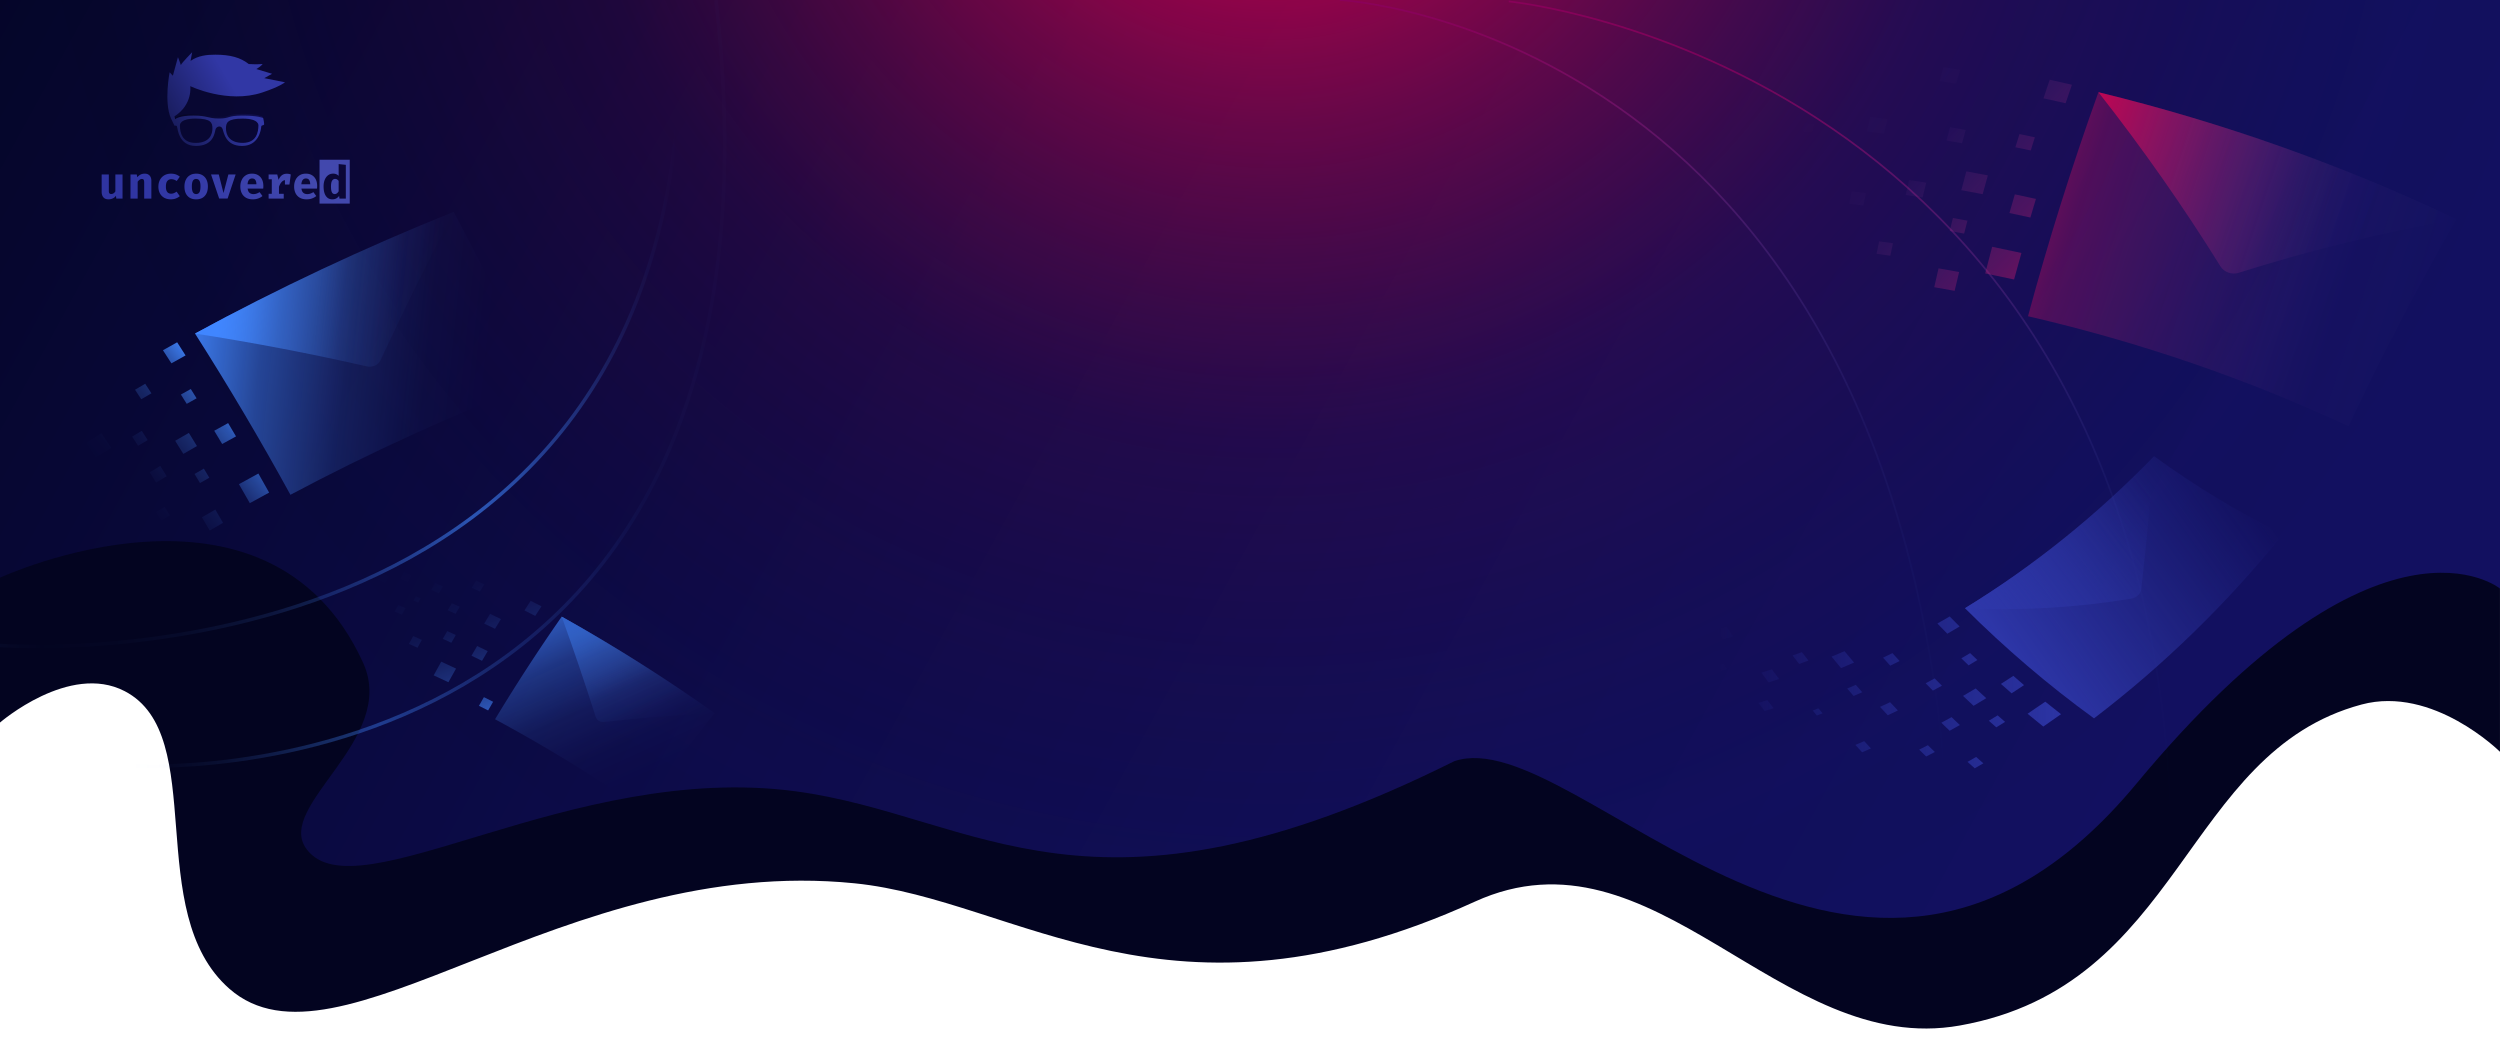<svg xmlns="http://www.w3.org/2000/svg" xmlns:xlink="http://www.w3.org/1999/xlink" viewBox="0 0 1440 608" xmlns:v="https://vecta.io/nano"><style>.D{isolation:isolate}</style><defs><linearGradient id="A" x1="-34.49" y1="-214.44" x2="1229.41" y2="475.59" xlink:href="#W"><stop offset="0" stop-color="#030420"/><stop offset=".2" stop-color="#070734"/><stop offset=".5" stop-color="#0d0c4c"/><stop offset=".77" stop-color="#100f5a"/><stop offset="1" stop-color="#121060"/></linearGradient><radialGradient id="B" cx="733.24" cy="587.83" fx="733.24" fy="587.83" r="783.1" gradientTransform="matrix(1,0,0,-1,0,433)" xlink:href="#W"><stop offset="0" stop-color="#ff0052"/><stop offset=".04" stop-color="rgba(244, 0, 79, .96)" stop-opacity=".96"/><stop offset=".52" stop-color="rgba(115, 2, 54, .45)" stop-opacity=".45"/><stop offset=".85" stop-color="rgba(34, 3, 38, .13)" stop-opacity=".13"/><stop offset="1" stop-color="#030420" stop-opacity="0"/></radialGradient><linearGradient id="C" x1="97.95" y1="74" x2="151.9" y2="74" xlink:href="#W"><stop offset="0" stop-color="#03041c"/><stop offset="1" stop-color="#121058"/></linearGradient><linearGradient id="D" x1="66.69" y1="91.36" x2="134.87" y2="51.28" xlink:href="#W"><stop offset="0" stop-color="#03041c"/><stop offset="1" stop-color="#3137a5"/></linearGradient><linearGradient id="E" x1="14.61" y1="137.07" x2="179.17" y2="96.87" xlink:href="#W"><stop offset="0" stop-color="#2c3098"/><stop offset=".51" stop-color="#3137a5"/><stop offset="1" stop-color="#4248ad"/></linearGradient><linearGradient id="F" x1="-.08" y1="193.71" x2="392.8" y2="193.71" xlink:href="#W"><stop offset="0" stop-color="#4f90ff" stop-opacity=".05"/><stop offset=".06" stop-color="rgba(78, 143, 255, .07)" stop-opacity=".07"/><stop offset=".16" stop-color="rgba(77, 142, 255, .15)" stop-opacity=".15"/><stop offset=".27" stop-color="rgba(75, 141, 255, .28)" stop-opacity=".28"/><stop offset=".39" stop-color="rgba(72, 139, 255, .45)" stop-opacity=".45"/><stop offset=".53" stop-color="rgba(69, 137, 255, .68)" stop-opacity=".68"/><stop offset=".67" stop-color="rgba(64, 134, 255, .95)" stop-opacity=".95"/><stop offset=".69" stop-color="#4086ff"/><stop offset=".72" stop-color="rgba(64, 134, 255, .98)" stop-opacity=".98"/><stop offset=".76" stop-color="rgba(65, 134, 255, .92)" stop-opacity=".92"/><stop offset=".8" stop-color="rgba(67, 135, 255, .82)" stop-opacity=".82"/><stop offset=".85" stop-color="rgba(69, 137, 255, .69)" stop-opacity=".69"/><stop offset=".89" stop-color="rgba(72, 139, 255, .51)" stop-opacity=".51"/><stop offset=".94" stop-color="rgba(75, 141, 255, .3)" stop-opacity=".3"/><stop offset=".99" stop-color="rgba(80, 144, 255, .05)" stop-opacity=".05"/><stop offset="1" stop-color="#5191ff" stop-opacity="0"/></linearGradient><linearGradient id="G" x1="418.386" y1="212.121" x2="75.082" y2="212.084" xlink:href="#W"><stop offset="0" stop-color="#5090ff" stop-opacity=".03"/><stop offset=".14" stop-color="rgba(75, 141, 255, .28)" stop-opacity=".28"/><stop offset=".35" stop-color="rgba(69, 137, 255, .67)" stop-opacity=".67"/><stop offset=".51" stop-color="rgba(65, 134, 255, .91)" stop-opacity=".91"/><stop offset=".58" stop-color="#4086ff"/><stop offset=".61" stop-color="rgba(64, 134, 255, .96)" stop-opacity=".96"/><stop offset=".67" stop-color="rgba(66, 135, 255, .86)" stop-opacity=".86"/><stop offset=".75" stop-color="rgba(69, 137, 255, .69)" stop-opacity=".69"/><stop offset=".84" stop-color="rgba(73, 139, 255, .46)" stop-opacity=".46"/><stop offset=".95" stop-color="rgba(78, 143, 255, .16)" stop-opacity=".16"/><stop offset="1" stop-color="#5191ff" stop-opacity="0"/></linearGradient><linearGradient id="H" x1="771.72" y1="243.64" x2="1123.42" y2="243.64" xlink:href="#W"><stop offset="0" stop-color="#8b005b" stop-opacity=".9"/><stop offset=".22" stop-color="rgba(137, 3, 95, .88)" stop-opacity=".88"/><stop offset=".4" stop-color="rgba(132, 15, 108, .81)" stop-opacity=".81"/><stop offset=".56" stop-color="rgba(125, 34, 130, .69)" stop-opacity=".69"/><stop offset=".71" stop-color="rgba(114, 61, 161, .52)" stop-opacity=".52"/><stop offset=".85" stop-color="rgba(100, 97, 201, .3)" stop-opacity=".3"/><stop offset=".99" stop-color="rgba(82, 140, 249, .03)" stop-opacity=".03"/><stop offset="1" stop-color="#5191ff" stop-opacity="0"/></linearGradient><linearGradient id="I" x1="868.99" y1="239.44" x2="1251.24" y2="239.44" xlink:href="#W"><stop offset="0" stop-color="#8b005b" stop-opacity=".9"/><stop offset=".32" stop-color="rgba(137, 2, 94, .88)" stop-opacity=".88"/><stop offset=".49" stop-color="rgba(134, 11, 104, .83)" stop-opacity=".83"/><stop offset=".62" stop-color="rgba(127, 27, 122, .73)" stop-opacity=".73"/><stop offset=".73" stop-color="rgba(119, 49, 147, .59)" stop-opacity=".59"/><stop offset=".84" stop-color="rgba(107, 78, 180, .41)" stop-opacity=".41"/><stop offset=".93" stop-color="rgba(93, 113, 219, .19)" stop-opacity=".19"/><stop offset="1" stop-color="#5191ff" stop-opacity="0"/></linearGradient><linearGradient id="J" x1="101.076" y1="191.902" x2="292.421" y2="211.519" xlink:href="#W"><stop offset="0" stop-color="#4086ff"/><stop offset=".26" stop-color="rgba(69, 137, 255, .69)" stop-opacity=".69"/><stop offset=".52" stop-color="rgba(74, 140, 255, .4)" stop-opacity=".4"/><stop offset=".75" stop-color="rgba(77, 142, 255, .18)" stop-opacity=".18"/><stop offset=".91" stop-color="rgba(80, 144, 255, .05)" stop-opacity=".05"/><stop offset="1" stop-color="#5191ff" stop-opacity="0"/></linearGradient><linearGradient id="K" x1="128.352" y1="155.493" x2="263.98" y2="169.4" xlink:href="#J"/><linearGradient id="L" x1="137.23" y1="231.962" x2="61.534" y2="295.756" xlink:href="#W"><stop offset="0" stop-color="#4086ff"/><stop offset=".15" stop-color="rgba(67, 136, 255, .77)" stop-opacity=".77"/><stop offset=".32" stop-color="rgba(71, 139, 255, .54)" stop-opacity=".54"/><stop offset=".49" stop-color="rgba(75, 141, 255, .35)" stop-opacity=".35"/><stop offset=".64" stop-color="rgba(77, 142, 255, .2)" stop-opacity=".2"/><stop offset=".78" stop-color="rgba(79, 144, 255, .09)" stop-opacity=".09"/><stop offset=".91" stop-color="rgba(80, 144, 255, .02)" stop-opacity=".02"/><stop offset="1" stop-color="#5191ff" stop-opacity="0"/></linearGradient><linearGradient id="M" x1="319.728" y1="349.476" x2="367.819" y2="455.48" xlink:href="#J"/><linearGradient id="N" x1="349.918" y1="351.493" x2="384.666" y2="428.062" xlink:href="#J"/><linearGradient id="O" x1="291.341" y1="411.059" x2="249.441" y2="301.439" xlink:href="#L"/><linearGradient id="P" x1="1425.388" y1="194.696" x2="1129.609" y2="98.407" xlink:href="#W"><stop offset="0" stop-color="#4d61bf" stop-opacity="0"/><stop offset=".27" stop-color="rgba(128, 68, 157, .2)" stop-opacity=".2"/><stop offset=".77" stop-color="rgba(219, 19, 99, .56)" stop-opacity=".56"/><stop offset="1" stop-color="#ff004d" stop-opacity=".7"/></linearGradient><linearGradient id="Q" x1="1402.653" y1="155.609" x2="1194.9" y2="85.632" xlink:href="#W"><stop offset="0" stop-color="#4d61bf" stop-opacity="0"/><stop offset=".32" stop-color="rgba(131, 67, 156, .21)" stop-opacity=".21"/><stop offset="1" stop-color="#ff004d" stop-opacity=".7"/></linearGradient><linearGradient id="R" x1="1063.726" y1="32.549" x2="1223.124" y2="173.322" xlink:href="#Q"/><linearGradient id="S" x1="1157.83" y1="385.26" x2="1296.785" y2="285.737" xlink:href="#W"><stop offset="0" stop-color="#2e37aa"/><stop offset="1" stop-color="#2c35a4" stop-opacity="0"/></linearGradient><linearGradient id="T" x1="1136.257" y1="380.738" x2="1247.391" y2="294.066" xlink:href="#S"/><linearGradient id="U" x1="1203.07" y1="399.58" x2="988.7" y2="397.34" xlink:href="#S"/><path id="V" d="M0,332.75s154.09-71.48,209.12,48.93c20.3,44.42-51.11,82.45-32.54,107.42,28.52,38.36,152.55-50.48,281.55-33.33,105.03,13.97,169.57,87.37,379.49-17.31,70.51-24.25,233.57,204.99,392.95,12.95,140.25-169,209.43-112.4,209.43-112.4V0H0v332.75Z"/><linearGradient id="W" gradientUnits="userSpaceOnUse"/></defs><path d="M0,416.19s39.98-34.63,71.83-18.08c48.93,25.41,9.94,127.23,60.31,171.42,62.17,54.53,192.04-77.69,360.07-60.75,94.25,9.5,180.82,90.95,357.29,10.57,103.55-47.17,175.36,89.9,279.39,71.34,128.5-22.91,128.52-157.3,231.38-184.89,41.18-11.05,79.72,27.23,79.72,27.23V.78H0v415.41Z" fill="#030420"/><use xlink:href="#V" fill="url(#A)"/><use xlink:href="#V" fill="url(#B)"/><path class="D" d="M151.06 67.15s-2.64-1.59-11.58-1.54-6.71 1.7-13.31 1.7-6.39-1.7-14.87-1.7c-7.09 0-9.43 1.61-10.01 2.14l-2.81-3.18h-.54l3.01 7.24.02-.23c.27.31.58-.27.97.62.41.93.77 11.22 10.85 11.22s10.8-7.26 11.31-9.37 3.34-2.62 4.11-.41 1.8 9.78 11.16 9.78 10.9-8.6 11.11-11.17c.1-1.08 1.42-.32 1.42-1.36 0-.75-.17-2.13-.33-2.93-.06-.29-.51-.82-.51-.82h0zm-38.37 15.16c-8.07 0-8.95-6.33-9.05-9.88 0 0-.77-4.12 9.05-4.12 8.95 0 9.67 2.42 9.67 5.71s-1.59 8.29-9.67 8.29h0zm36.18-9.88c-.1 3.55-.98 9.88-9.05 9.88s-9.67-4.99-9.67-8.29.72-5.71 9.67-5.71c9.82 0 9.05 4.12 9.05 4.12h0z" fill="url(#C)" opacity=".8"/><path d="M139.48 66.56c-8.95.05-6.71 1.7-13.31 1.7s-6.39-1.7-14.87-1.7c-7.57 0-10 1.71-10.43 2.08l-.34-1.64c10.62-6.85 9.06-17.38 9.06-17.38s21.39 10.35 41.54 3.64c10.14-3.38 13.03-5.84 13.03-5.84l-11.93-2.4 4.49-2.52-9.1-2.73c1.5-.86 2.9-1.87 3.66-2.91-2.88.25-5.63.21-7.98.03-4.81-3.77-10.63-5.38-19.29-5.39-4.8 0-9.86.48-14.25 3.58l.91-4.97s-6.06 6.15-6.5 7.37c-.25-.92-1.67-4.54-1.67-4.54l-2.93 10.68-1.86-1.97s-3.39 17.06.75 26.55l1.88 3.87c.01.09.03.15.06.2.28.41 1.12-.34 1.53.58s.77 11.22 10.85 11.22 10.8-7.26 11.31-9.37 3.34-2.62 4.11-.41 1.8 9.78 11.16 9.78 10.9-8.6 11.11-11.17c.1-1.08 1.67-.41 1.67-1.45s-.58-3.47-.58-3.47-3.15-1.46-12.09-1.41h0zm-26.79 15.75c-8.07 0-8.95-6.33-9.05-9.88 0 0-.77-4.12 9.05-4.12 8.95 0 9.67 2.42 9.67 5.71s-1.59 8.29-9.67 8.29zm36.18-9.88c-.1 3.55-.98 9.88-9.05 9.88s-9.67-4.99-9.67-8.29.72-5.71 9.67-5.71c9.82 0 9.05 4.12 9.05 4.12z" fill="url(#D)"/><path d="M62.69 100.48v9.51c0 .67.12 1.13.37 1.39s.6.38 1.04.38.85-.14 1.28-.4c.43-.27.78-.64 1.07-1.1v-9.77h4.13v13.89h-3.61l-.18-1.62c-.47.68-1.09 1.2-1.86 1.54a5.73 5.73 0 0 1-2.4.52c-1.34 0-2.34-.39-2.99-1.17s-.98-1.83-.98-3.15v-10.02h4.13 0zm12.47 13.89v-13.89h3.61l.29 1.61c.62-.7 1.27-1.22 1.96-1.56s1.47-.51 2.35-.51c1.19 0 2.12.36 2.8 1.09s1.02 1.75 1.02 3.06v10.21h-4.13v-9.01c0-.85-.09-1.45-.28-1.79s-.54-.5-1.05-.5c-.44 0-.85.14-1.25.42s-.79.67-1.18 1.16v9.72h-4.13 0zm23.46-2.81c.57 0 1.1-.11 1.6-.33a8.85 8.85 0 0 0 1.5-.86l1.84 2.62c-.61.52-1.35.96-2.23 1.31s-1.85.52-2.93.52c-1.49 0-2.77-.31-3.84-.92s-1.9-1.47-2.47-2.56c-.57-1.1-.86-2.36-.86-3.81s.29-2.74.88-3.87a6.5 6.5 0 0 1 2.51-2.66c1.09-.65 2.37-.97 3.86-.97 1.06 0 1.99.15 2.82.44s1.58.73 2.27 1.3l-1.79 2.49a6.03 6.03 0 0 0-1.49-.77c-.52-.18-1.07-.27-1.63-.27-.93 0-1.68.33-2.25.99s-.85 1.77-.85 3.33c0 1.02.14 1.82.4 2.41.27.59.64 1.01 1.11 1.26s.99.37 1.57.37h0zm14.37-11.54c1.43 0 2.64.3 3.65.92 1 .61 1.77 1.47 2.3 2.57s.8 2.4.8 3.88c0 2.32-.59 4.14-1.78 5.46s-2.84 1.98-4.97 1.98-3.78-.65-4.97-1.95-1.78-3.12-1.78-5.46c0-1.47.27-2.77.8-3.87.54-1.11 1.31-1.97 2.31-2.59 1.01-.62 2.21-.93 3.63-.93h0zm0 3.05c-.85 0-1.47.35-1.87 1.04s-.61 1.8-.61 3.3.2 2.65.61 3.34 1.03 1.03 1.87 1.03 1.47-.35 1.88-1.03c.4-.69.61-1.81.61-3.36s-.2-2.6-.61-3.28-1.03-1.03-1.88-1.03zm22.74-2.59l-4.63 13.89h-4.86l-4.68-13.89h4.46l2.71 10.73 2.82-10.73h4.18 0zm6.91 8.15c.14 1.13.51 1.95 1.11 2.44s1.34.74 2.22.74a5.43 5.43 0 0 0 1.84-.31 8.47 8.47 0 0 0 1.71-.84l1.66 2.25c-.65.56-1.44 1.02-2.37 1.37s-1.98.54-3.17.54c-1.59 0-2.91-.32-3.98-.95a6.04 6.04 0 0 1-2.42-2.61c-.54-1.11-.81-2.38-.81-3.82s.26-2.61.78-3.74 1.29-2.01 2.29-2.68 2.24-1 3.69-1c1.32 0 2.47.28 3.44.85s1.72 1.38 2.26 2.45c.54 1.06.8 2.34.8 3.83l-.02.76-.06.72h-8.99zm2.56-5.83c-.74 0-1.34.27-1.79.8s-.73 1.38-.82 2.55h5.1c0-1.01-.2-1.82-.59-2.43-.38-.61-1.01-.92-1.9-.92h0zm9.52 11.58v-2.77h1.83v-8.37h-1.83v-2.75h4.98l.76 3.13c.5-1.2 1.13-2.08 1.9-2.67.77-.58 1.71-.88 2.83-.88.47 0 .89.04 1.26.11s.71.18 1.03.31l-.77 5.81h-2.59v-2.56c-.78.14-1.47.56-2.06 1.28-.59.71-1.05 1.59-1.37 2.62v3.98h2.74v2.77h-8.7 0zm18.91-5.75c.14 1.13.51 1.95 1.11 2.44s1.34.74 2.22.74a5.43 5.43 0 0 0 1.84-.31 8.47 8.47 0 0 0 1.71-.84l1.66 2.25c-.65.56-1.44 1.02-2.37 1.37s-1.98.54-3.17.54c-1.59 0-2.91-.32-3.98-.95a6.04 6.04 0 0 1-2.42-2.61c-.54-1.11-.81-2.38-.81-3.82s.26-2.61.78-3.74 1.29-2.01 2.29-2.68c1.01-.67 2.24-1 3.69-1 1.32 0 2.47.28 3.44.85s1.72 1.38 2.26 2.45c.54 1.06.8 2.34.8 3.83l-.02.76-.06.72h-8.99 0zm2.56-5.83c-.74 0-1.34.27-1.79.8s-.73 1.38-.82 2.55h5.1c0-1.01-.2-1.82-.59-2.43-.38-.61-1.01-.92-1.9-.92h0zm17.95.55c-.32-.2-.7-.3-1.12-.3-.71 0-1.29.34-1.72 1.01s-.65 1.8-.65 3.36c0 1.14.09 2.03.27 2.66s.44 1.08.76 1.33.69.38 1.11.38c.46 0 .88-.14 1.26-.43s.72-.68 1.01-1.18v-5.99c-.29-.36-.59-.64-.91-.84h0zm-10.09-11.36v25.29h17.4V91.99h-17.4zm15.14 22.39h-3.66l-.21-1.53c-.38.54-.89 1.01-1.53 1.39s-1.41.58-2.31.58c-1.15 0-2.1-.31-2.86-.93-.75-.62-1.31-1.49-1.69-2.6-.37-1.11-.55-2.41-.55-3.91s.22-2.7.67-3.81 1.08-1.98 1.91-2.61 1.81-.95 2.95-.95c1.25 0 2.3.43 3.15 1.28v-6.78l4.13.43v19.42h0z" fill="url(#E)"/><g fill="none" stroke-miterlimit="10"><g stroke-width="2"><path d="M0,371.79S400.49,403.1,391.66,14.05" opacity=".6" stroke="url(#F)"/><path d="M75.16,441s400.32,27.97,335.03-459.01" opacity=".4" stroke="url(#G)"/></g><path d="M771.74,0s331.52,17.24,351.18,487.76" stroke="url(#H)"/><path d="M869.04.82s369.29,35.77,381.7,477.74" stroke="url(#I)"/></g><path d="M309.56,220.05c-49.66,19.2-97.14,40.96-142.27,64.95-17.16-31.3-35.48-62.28-54.96-92.87,47.31-25.78,97.04-49.27,149.01-70.12,17.25,32.42,33.33,65.12,48.22,98.04Z" fill="url(#J)"/><path d="M211.34,211.05c-32.55-7.42-65.58-13.74-99.01-18.92,47.31-25.78,97.04-49.27,149.01-70.12-14.78,28.27-28.83,56.74-42.13,85.4-1.32,2.84-4.64,4.38-7.87,3.64Z" fill="url(#K)"/><path d="M155.02 283.73l-11.13 6.09-6.25-10.93 11.19-6.14 6.19 10.98zm-31 9.78l-7.69 4.45 4.48 7.62 7.66-4.43-4.45-7.64zm-6.6-23.59l-5.38 3.09 3.15 5.24 5.37-3.08-3.14-5.25zm13.97-26.22l-8 4.41 4.58 7.64 7.97-4.39-4.55-7.67zm-39.08 24.69l-6.1 3.64 3.72 5.91 6.08-3.62-3.7-5.93zm-22.35 23.56l-4.95 3.11 3.14 4.88 4.93-3.1-3.12-4.89zm24.89-.01l-4.99 3.02 3.04 4.93 4.98-3.01-3.03-4.94zm13.94-42.6l-7.9 4.54 4.69 7.57 7.87-4.51-4.66-7.59zm1.11-25.28l-5.71 3.2 3.36 5.36 5.69-3.19-3.35-5.37zm-28.24 24.12l-5.55 3.31 3.42 5.29 5.53-3.3-3.41-5.31zm-23.2 1.35l-8.84 5.5 5.66 8.42 8.8-5.46-5.62-8.46zm-12.49 23.81l-3.24 2.08 2.12 3.14 3.24-2.08-2.12-3.15zm56.07-76.18l-8.19 4.58 4.87 7.54 8.16-4.55-4.84-7.57zm-18.4 23.89l-5.88 3.43 3.6 5.5 5.86-3.42-3.58-5.51z" fill="url(#L)"/><g opacity=".7"><path d="M370.05 466.38c-26.75-18.58-55.08-36.01-84.9-52.08a1077.98 1077.98 0 0 1 38.39-59.1c30.91 17.22 60.29 35.82 88.06 55.59-14.59 18.23-28.44 36.77-41.55 55.59z" fill="url(#M)"/><path d="M343.15,412.96c-6.15-19.31-12.68-38.57-19.6-57.76,30.91,17.22,60.29,35.82,88.06,55.59-21.41,1-42.68,2.7-63.78,5.07-2.09.24-4.06-.99-4.68-2.9Z" fill="url(#N)"/><path d="M262.68 385.1l-8.53-3.98-4.36 7.89 8.49 3.94 4.41-7.85zm-28.94-62.65l-4.86-1.99-2.41 4.26 4.85 1.98 2.42-4.25zm47.19 52.61l-6.09-2.96-3.27 5.58 6.07 2.94 3.29-5.56zm3.12 29.17l-5.32-2.68-2.87 5 5.3 2.66 2.88-4.99zm-21.5-38.46l-4.94-2.27-2.56 4.48 4.92 2.26 2.58-4.47zm-19.58 2.79l-4.97-2.18-2.47 4.53 4.96 2.17 2.49-4.52zm-9.36-18.32l-4.23-1.78-2.08 3.79 4.22 1.77 2.09-3.78zm-9.55-18.32l-4.31-1.74-2.09 3.81 4.3 1.73 2.1-3.8zm12.96-.53l-4.29-1.79-2.14 3.78 4.28 1.78 2.15-3.78zm-14.63-18.37l-4.39-1.73-2.14 3.81 4.38 1.72 2.15-3.81zm66.16 43.58l-6.25-3.04-3.42 5.62 6.23 3.02 3.44-5.6zm-23.78-7.1l-4.5-2.05-2.36 4.03 4.49 2.04 2.37-4.02zm-9.63-11.7l-4.48-1.98-2.31 3.97 4.47 1.97 2.32-3.96zm-12.85 6.85l-2.76-1.18-1.39 2.46 2.75 1.18 1.39-2.45zm69.59 4.59l-6.22-3.18-3.57 5.54 6.2 3.16 3.59-5.52zm-32.94-12.64l-4.69-2.19-2.54 4.15 4.68 2.18 2.55-4.13z" fill="url(#O)"/></g><path d="M1352.79,245.53c-57.58-26.82-119.42-48.3-184.66-63.38,11.68-43.25,25.2-86.3,40.56-129.04,72.66,17.72,141.73,42.46,206.27,73.17-22.5,39.14-43.23,78.93-62.17,119.25Z" fill="url(#P)" opacity=".9"/><path d="M1279,153.45c-21.22-34.17-44.67-67.69-70.31-100.34,72.66,17.72,141.73,42.46,206.27,73.17-43.3,7.7-85.18,18.08-125.43,30.84-3.99,1.26-8.42-.28-10.53-3.66Z" opacity=".9" fill="url(#Q)"/><path d="M1160.11 160.99l-16.64-3.5 4.01-15.34 16.86 3.57-4.23 15.27zm-31.66-4.3l-11.85-2.13-2.47 10.87 11.74 2.1 2.58-10.84zm4.8-29.59l-8.37-1.52-1.86 7.48 8.32 1.5 1.91-7.46zm39.45-12.53l-12.16-2.63-3.1 10.76 12.06 2.6 3.2-10.72zm-63.2-9.36l-9.81-1.51-2.01 8.59 9.74 1.49 2.08-8.57zm-34.72 5.98l-8.2-1-1.45 7.2 8.16.99 1.5-7.19zm15.56 28.93l-7.96-1.12-1.46 7.18 7.92 1.11 1.5-7.17zm54.66-39.1l-12.4-2.31-2.88 10.84 12.29 2.28 2.99-10.8zm27.08-21.94l-8.88-1.87-2.32 7.61 8.83 1.85 2.37-7.59zm-39.83-4.24l-9-1.55-2.07 7.69 8.95 1.53 2.12-7.67zm-45.05-6.24l-9.92-1.27-1.93 8.41 9.85 1.26 2-8.4zm-42.42 2.85l-5.57-.51-.93 4.72 5.55.5.95-4.72zm148.67-22.64l-12.83-2.87-3.56 10.7 12.72 2.82 3.66-10.66zm-64.4-8.57l-9.63-1.58-2.23 7.99 9.57 1.56 2.29-7.97z" opacity=".9" fill="url(#R)"/><path d="M1315.09,307.65c-31.98,39.56-68.56,75.37-108.94,106.13-26.37-19.12-51.22-40.4-74.32-63.43,39.78-24.41,76.38-54.05,108.92-87.61,23.49,17.13,48.37,32.23,74.34,44.91Z" fill="url(#S)"/><path d="M1227.43,344.86c-31.62,5.19-63.67,7.02-95.6,5.49,39.78-24.41,76.38-54.05,108.92-87.61-2.05,25.6-4.52,51.2-7.39,76.79-.28,2.54-2.79,4.81-5.93,5.32Z" fill="url(#T)"/><path d="M1187.16 411.37l-10.23 7.13-9.05-7.39 10.21-6.94 9.06 7.2zm-36.53.67l-5.06 3.11 4.3 3.8 5.07-3.15-4.31-3.76zm9.05-22.74l-7.15 4.63 6.16 5.42 7.16-4.72-6.17-5.33zm-35.6 23.78l-5.88 3.22 4.8 4.61 5.89-3.28-4.81-4.56zm-13.63 16.16l-5.01 2.55 4.02 3.95 5.02-2.59-4.02-3.91zm-36.66-2.34l-5.09 2.17 3.87 4.25 5.1-2.21-3.88-4.21zm64.47 9.1l-4.97 2.83 4.15 3.72 4.97-2.87-4.15-3.68zm-.26-39.45l-7.3 4.3 6.08 5.7 7.31-4.39-6.09-5.6zm-3.2-20.37l-5.07 3.02 4.19 4.05 5.07-3.07-4.2-4zm-20.43 14.59l-5.2 2.8 4.17 4.23 5.21-2.84-4.18-4.19zm-25.68 13.68l-5.8 2.72 4.47 4.83 5.81-2.77-4.49-4.78zm-41.27 3.56l-3.3 1.24 2.39 2.9 3.31-1.26-2.4-2.88zm75.58-52.93l-7.07 4.07 5.72 5.88 7.08-4.16-5.74-5.8zm-32.96 21.12l-5.4 2.62 4.15 4.61 5.41-2.67-4.16-4.56zm-69.45 9.35l-6.04 1.91 4.16 5.6 6.06-1.97-4.18-5.55zm-2.58 17.74l-5.12 1.57 3.53 4.68 5.13-1.61-3.55-4.64zm50.93-8.81l-4.96 2.12 3.7 4.28 4.97-2.16-3.71-4.24zm-6.5-19.38l-7.46 3.11 5.48 6.63 7.49-3.2-5.5-6.54zm-24.56.54l-5.34 1.92 3.77 4.89 5.36-1.97-3.78-4.84zm-43.42-14.65l-5.82 1.51 3.78 5.69 5.84-1.56-3.8-5.63zm-1.74 21.35l-3.31.84 2.17 3.17 3.31-.86-2.18-3.15z" fill="url(#U)"/></svg>